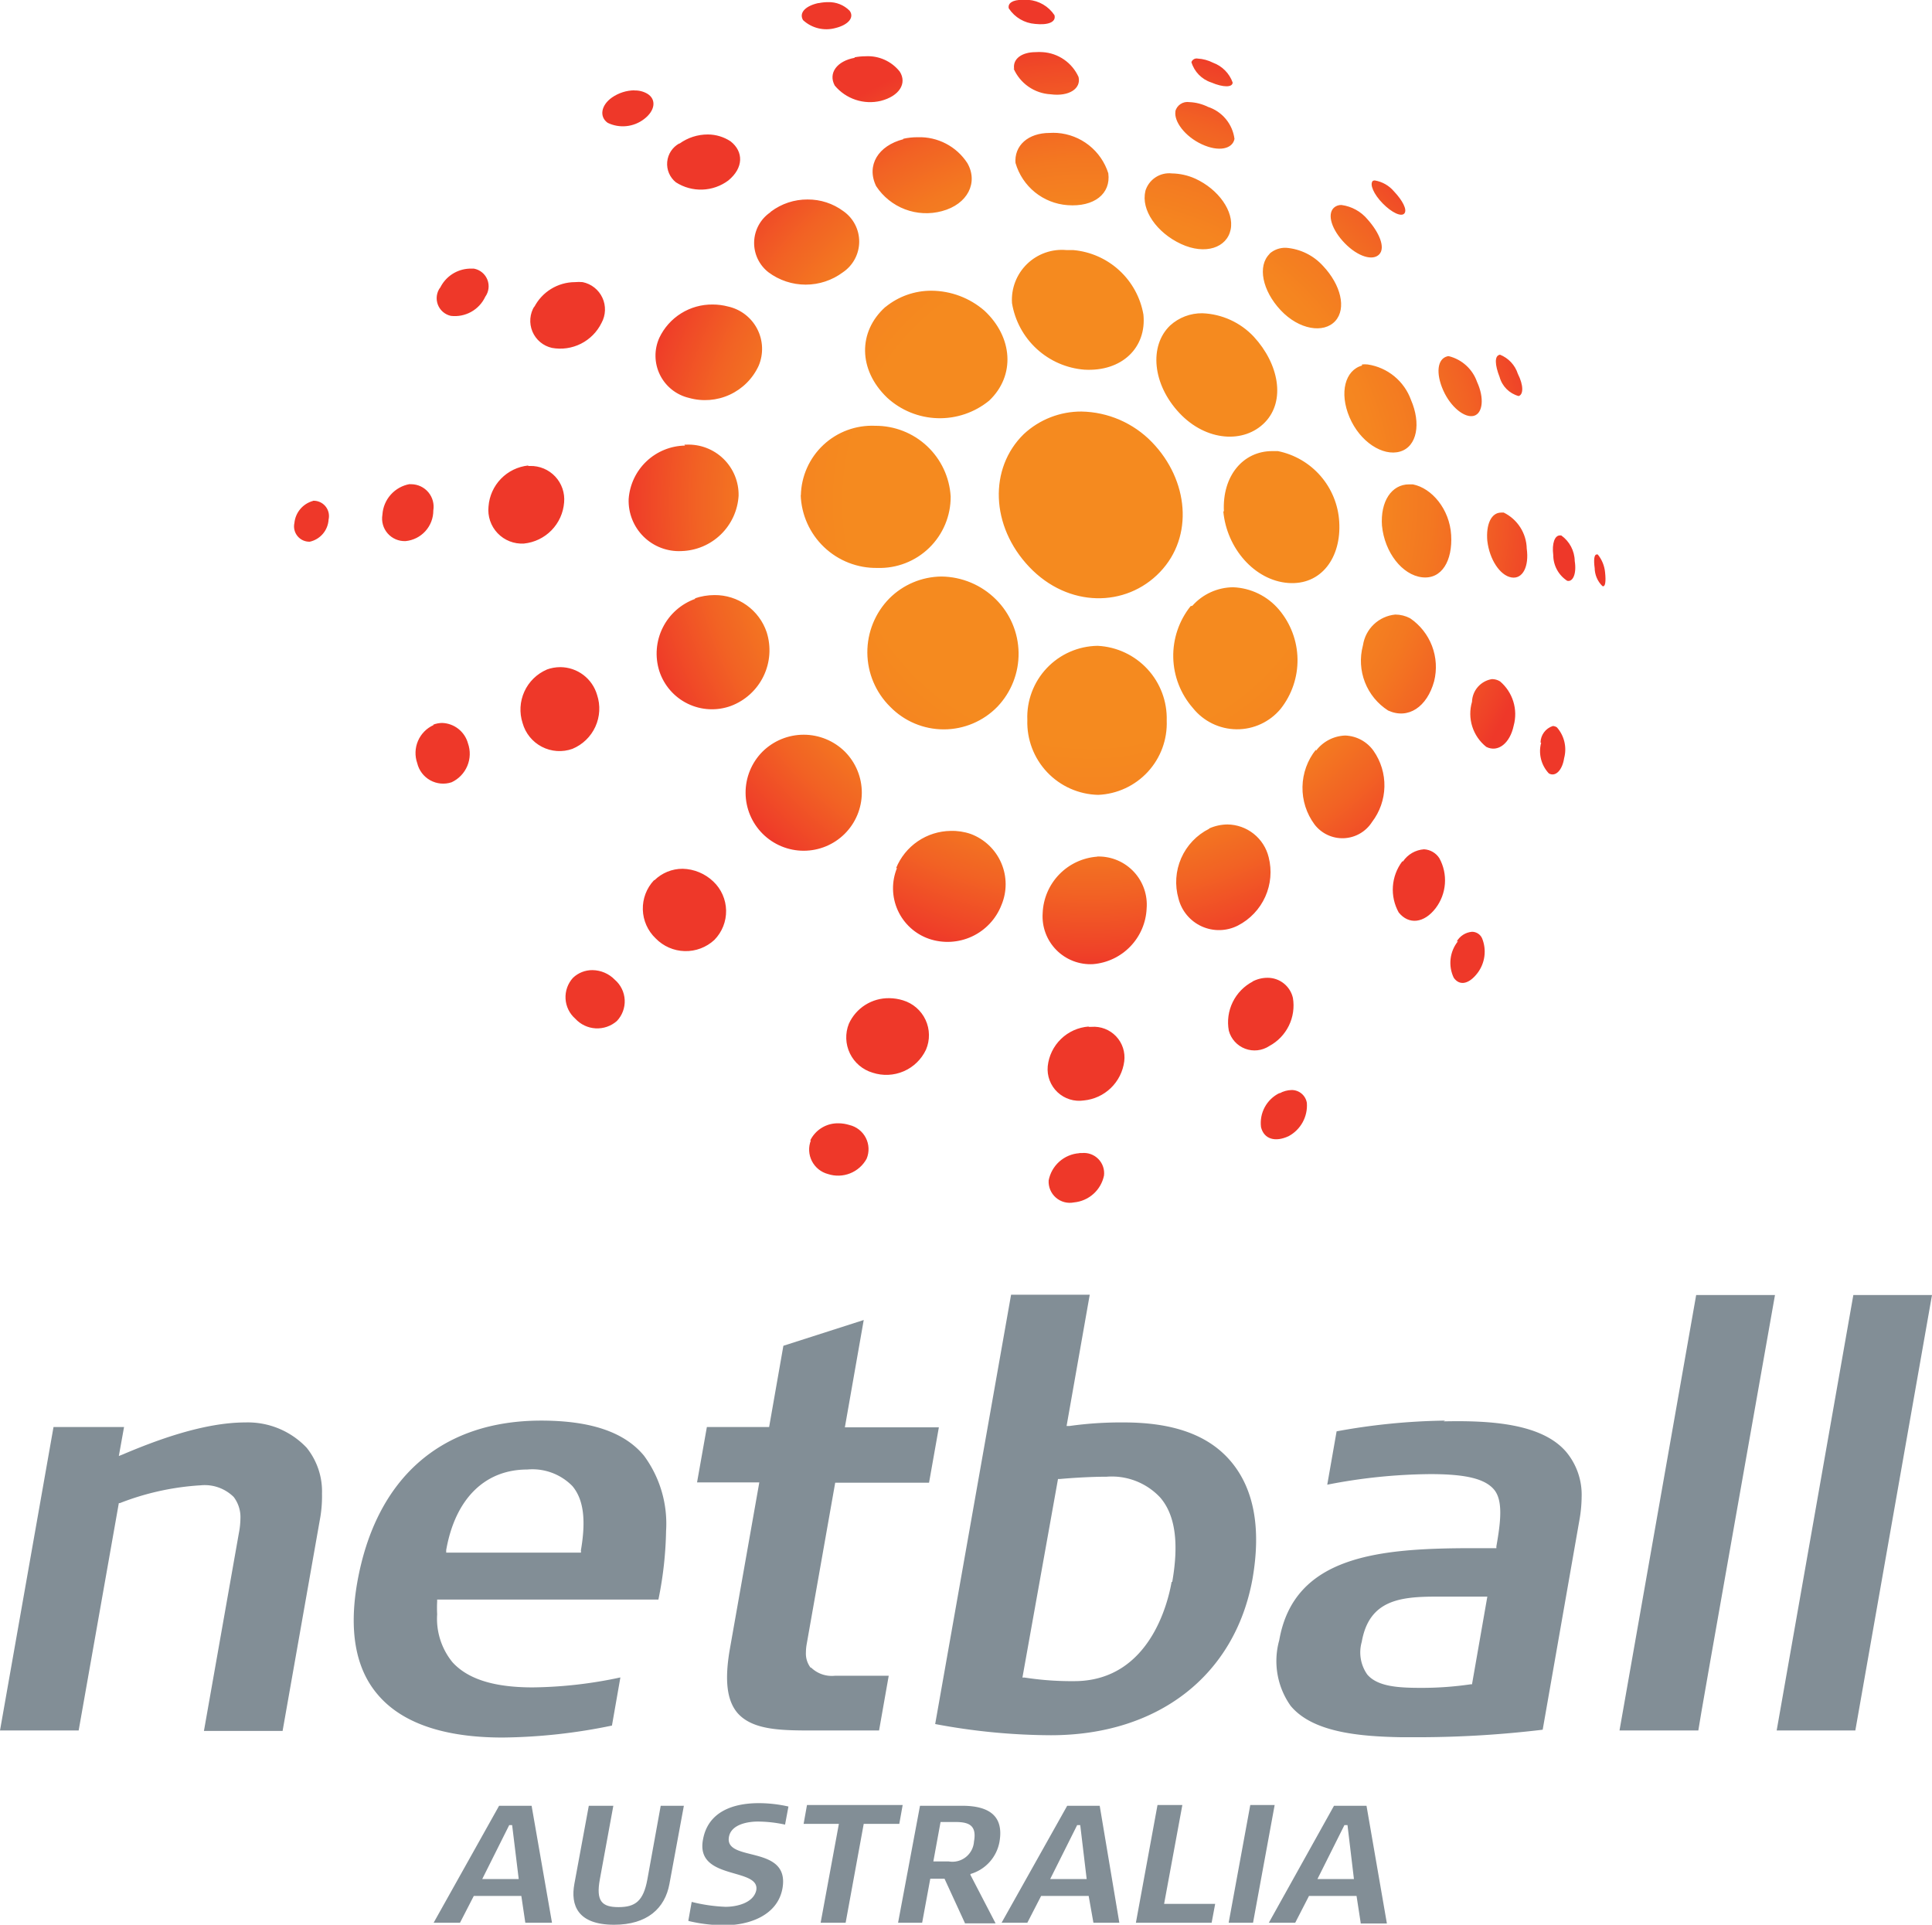<?xml version="1.0" encoding="UTF-8"?> <svg xmlns="http://www.w3.org/2000/svg" xmlns:xlink="http://www.w3.org/1999/xlink" id="Layer_1" data-name="Layer 1" viewBox="0 0 126 125.53"><defs><style>.cls-1{fill:none;}.cls-2{clip-path:url(#clip-path);}.cls-3{fill:url(#radial-gradient);}.cls-4{fill:#828e96;}</style><clipPath id="clip-path" transform="translate(0 -0.23)"><path class="cls-1" d="M70.39,75.44a2.19,2.19,0,0,0-2,1.78,1.38,1.38,0,0,0,1.65,1.43A2.21,2.21,0,0,0,72,76.9a1.32,1.32,0,0,0-1.44-1.47H70.39m-17.51-.82A1.65,1.65,0,0,0,54,76.8a2.12,2.12,0,0,0,2.52-1,1.62,1.62,0,0,0-1.13-2.2,2.4,2.4,0,0,0-.7-0.11,2,2,0,0,0-1.85,1.12m30.6-3.09a2.17,2.17,0,0,0-1.2,2.22c0.19,0.78.92,1,1.8,0.59a2.27,2.27,0,0,0,1.19-2.17,1,1,0,0,0-1-.84,1.69,1.69,0,0,0-.77.21M71,67.18a2.9,2.9,0,0,0-2.67,2.59A2.06,2.06,0,0,0,70.69,72a2.94,2.94,0,0,0,2.63-2.55,2,2,0,0,0-2.14-2.25H71M55.36,67a2.4,2.4,0,0,0,1.55,3.19,2.86,2.86,0,0,0,3.48-1.5,2.38,2.38,0,0,0-1.5-3.22A3.1,3.1,0,0,0,58,65.33,2.84,2.84,0,0,0,55.36,67m26.35-2.76a3,3,0,0,0-1.57,3.21,1.74,1.74,0,0,0,2.64,1,3,3,0,0,0,1.54-3.14A1.69,1.69,0,0,0,82.67,64a2.11,2.11,0,0,0-1,.25M37.37,64a1.87,1.87,0,0,0,.15,2.67,1.94,1.94,0,0,0,2.71.15,1.86,1.86,0,0,0-.13-2.69,2.06,2.06,0,0,0-1.46-.63,1.82,1.82,0,0,0-1.27.5m57.72-2.39A2.25,2.25,0,0,0,94.81,64c0.39,0.55,1,.41,1.55-0.31a2.31,2.31,0,0,0,.3-2.26A0.72,0.72,0,0,0,96,61a1.27,1.27,0,0,0-1,.64m-52.35-4a2.69,2.69,0,0,0,.11,3.79,2.74,2.74,0,0,0,3.83.1,2.67,2.67,0,0,0-.07-3.81,3,3,0,0,0-2-.83,2.62,2.62,0,0,0-1.84.75M71.56,56.1A3.84,3.84,0,0,0,68,59.78a3.12,3.12,0,0,0,3.29,3.33,3.81,3.81,0,0,0,3.49-3.62,3.14,3.14,0,0,0-3.15-3.4H71.56m19.89,0.32a3.06,3.06,0,0,0-.23,3.33c0.66,0.82,1.66.7,2.41-.28a3,3,0,0,0,.24-3.26,1.27,1.27,0,0,0-1-.58,1.81,1.81,0,0,0-1.37.79m-33,.43a3.49,3.49,0,0,0,2.09,4.62,3.77,3.77,0,0,0,4.72-2.2,3.5,3.5,0,0,0-2-4.64A3.7,3.7,0,0,0,62,54.42a3.9,3.9,0,0,0-3.56,2.43m20.42-2.57a3.89,3.89,0,0,0-2,4.56,2.72,2.72,0,0,0,3.88,1.75,3.92,3.92,0,0,0,2-4.45A2.8,2.8,0,0,0,80.05,54a3,3,0,0,0-1.19.26m-29.14-5a3.79,3.79,0,1,0,5.39,0,3.82,3.82,0,0,0-5.39,0m36.1-.14A4,4,0,0,0,85.73,54a2.29,2.29,0,0,0,3.75-.16,3.93,3.93,0,0,0,.1-4.64,2.37,2.37,0,0,0-1.85-1,2.5,2.5,0,0,0-1.91,1m14.69-.53a2.12,2.12,0,0,0,.5,2c0.43,0.25.88-.2,1-1a2.18,2.18,0,0,0-.47-2,0.49,0.49,0,0,0-.27-0.09,1.15,1.15,0,0,0-.8,1.08M28.27,47.52A2,2,0,0,0,27.21,50a1.74,1.74,0,0,0,2.24,1.25,2.05,2.05,0,0,0,1.07-2.54,1.81,1.81,0,0,0-1.68-1.33,1.64,1.64,0,0,0-.58.11M96,46a2.76,2.76,0,0,0,.93,2.94c0.77,0.39,1.55-.24,1.79-1.39a2.81,2.81,0,0,0-.89-2.88,1,1,0,0,0-.53-0.15A1.55,1.55,0,0,0,96,46M35.66,43.9a2.84,2.84,0,0,0-1.58,3.48,2.5,2.5,0,0,0,3.25,1.69,2.84,2.84,0,0,0,1.61-3.52,2.51,2.51,0,0,0-2.39-1.81,2.58,2.58,0,0,0-.9.16m35.93-1.55A4.65,4.65,0,0,0,67,47.19a4.73,4.73,0,0,0,4.62,4.88,4.67,4.67,0,0,0,4.47-4.85,4.74,4.74,0,0,0-4.5-4.87h0m17.29,0a3.85,3.85,0,0,0,1.65,4.22c1.32,0.6,2.54-.24,3-1.91a3.84,3.84,0,0,0-1.57-4.11A2.1,2.1,0,0,0,91,40.31a2.36,2.36,0,0,0-2.11,2M45.36,39.28A3.79,3.79,0,0,0,43,44a3.61,3.61,0,0,0,4.67,2.27,3.88,3.88,0,0,0,2.33-4.81,3.56,3.56,0,0,0-3.4-2.42,4,4,0,0,0-1.3.22m32.35,0.5a5.18,5.18,0,0,0,.15,6.65,3.69,3.69,0,0,0,5.72.05A5.11,5.11,0,0,0,83.42,40a4.13,4.13,0,0,0-3-1.47,3.6,3.6,0,0,0-2.66,1.21M58,39.26a5,5,0,0,0,.05,7.06,4.88,4.88,0,0,0,7,0,5,5,0,0,0-.1-7,5.11,5.11,0,0,0-3.56-1.49A4.87,4.87,0,0,0,58,39.26m46-2a1.68,1.68,0,0,0,.5,1.19c0.2,0.1.24-.31,0.18-0.88a2.16,2.16,0,0,0-.48-1.18h-0.06c-0.18,0-.21.36-0.14,0.89m-2.7-.85a2,2,0,0,0,.91,1.68c0.38,0.09.62-.48,0.49-1.29a2.09,2.09,0,0,0-.88-1.67h-0.09c-0.33,0-.53.51-0.43,1.29M97,35.51c0.14,1.2.82,2.25,1.57,2.38s1.16-.74,1-1.88a2.68,2.68,0,0,0-1.5-2.35l-0.17,0c-0.64,0-1,.76-0.9,1.87M20.41,32.9a1.66,1.66,0,0,0-1.21,1.44,1,1,0,0,0,1,1.22,1.57,1.57,0,0,0,1.23-1.45,1,1,0,0,0-.9-1.22H20.41m69.72,1.63c0.17,1.74,1.32,3.21,2.61,3.36s2-1.08,1.9-2.76-1.26-3.06-2.5-3.3l-0.25,0c-1.12,0-1.88,1.09-1.76,2.72M26.73,31.8a2.16,2.16,0,0,0-1.79,2,1.47,1.47,0,0,0,1.51,1.72,2,2,0,0,0,1.81-2,1.47,1.47,0,0,0-1.43-1.71H26.73m7.72-1.22a2.9,2.9,0,0,0-2.59,2.67,2.19,2.19,0,0,0,2.31,2.42A2.92,2.92,0,0,0,36.79,33a2.18,2.18,0,0,0-2.23-2.38H34.45m45.33,2.95C80,36,81.83,38.08,84,38.25s3.49-1.66,3.34-4a5,5,0,0,0-4-4.6l-0.37,0c-1.9,0-3.27,1.62-3.15,3.94m-35.14-4.3A3.75,3.75,0,0,0,41,32.77a3.28,3.28,0,0,0,3.45,3.4,3.84,3.84,0,0,0,3.72-3.61,3.27,3.27,0,0,0-3.42-3.33H44.63m7.59,3.28a4.92,4.92,0,0,0,5,4.76A4.63,4.63,0,0,0,62,32.61,4.9,4.9,0,0,0,57.08,28a4.64,4.64,0,0,0-4.85,4.54m14.54-4c-2.28,2.22-2.18,6,.36,8.67s6.3,2.65,8.52.33,1.87-6-.52-8.47a6.56,6.56,0,0,0-4.6-2,5.48,5.48,0,0,0-3.76,1.47m22.06-4.47c-1.1.3-1.5,1.76-.82,3.37s2.18,2.57,3.3,2.24,1.37-1.85.71-3.37A3.56,3.56,0,0,0,89.2,24a1.65,1.65,0,0,0-.38,0m5.57-.53c-0.65.16-.76,1.1-0.27,2.21s1.41,1.83,2,1.67,0.69-1.17.21-2.21a2.62,2.62,0,0,0-1.84-1.68H94.4m3.4-.09c-0.34.07-.31,0.66,0,1.45a1.77,1.77,0,0,0,1.24,1.24c0.32-.09.33-0.7-0.05-1.45a2,2,0,0,0-1.17-1.25h0m-21.51-1.9c-1.39,1.34-1.14,3.85.61,5.71s4.23,2,5.58.6,0.91-3.8-.73-5.58a4.86,4.86,0,0,0-3.35-1.53,3.07,3.07,0,0,0-2.11.8M43,22.26a2.83,2.83,0,0,0,1.93,3.92,3.85,3.85,0,0,0,4.55-2.1,2.83,2.83,0,0,0-2-3.86,3.91,3.91,0,0,0-1-.13A3.8,3.8,0,0,0,43,22.26m14.73-2c-1.77,1.6-1.77,4.08.12,5.9a5.08,5.08,0,0,0,6.66.2c1.73-1.64,1.54-4.15-.31-5.87a5.32,5.32,0,0,0-3.45-1.3,4.71,4.71,0,0,0-3,1.06m-22.89-.06A1.81,1.81,0,0,0,36,22.92a3,3,0,0,0,3.23-1.63A1.82,1.82,0,0,0,38,18.63a2.71,2.71,0,0,0-.5,0,3,3,0,0,0-2.67,1.65m-6.13-1.29a1.18,1.18,0,0,0,.7,1.84,2.19,2.19,0,0,0,2.25-1.25,1.17,1.17,0,0,0-.74-1.83l-0.3,0a2.22,2.22,0,0,0-1.91,1.26M66,20a5.2,5.2,0,0,0,4.72,4.34c2.46,0.14,4.07-1.45,3.85-3.6A5.1,5.1,0,0,0,70,16.54l-0.44,0A3.26,3.26,0,0,0,66,20M82.8,16.79c-0.8.78-.48,2.39,0.72,3.67s2.81,1.53,3.56.71,0.36-2.37-.79-3.59a3.63,3.63,0,0,0-2.42-1.19,1.54,1.54,0,0,0-1.08.39m4.2-3c-0.46.44-.13,1.45,0.72,2.32s1.82,1.16,2.24.72,0-1.43-.76-2.28a2.67,2.67,0,0,0-1.7-.94,0.7,0.7,0,0,0-.5.18m-36.77.31a2.42,2.42,0,0,0-.1,3.9,4.06,4.06,0,0,0,4.85,0A2.42,2.42,0,0,0,55,14a3.87,3.87,0,0,0-2.33-.76,3.93,3.93,0,0,0-2.39.79m39.25-2c-0.22.22,0.06,0.87,0.65,1.47s1.21,0.89,1.41.65-0.12-.85-0.68-1.44A2.09,2.09,0,0,0,89.67,12a0.28,0.28,0,0,0-.19.06m-14.78.64c-0.3,1.21.73,2.7,2.32,3.44s3,0.24,3.24-.94-0.8-2.63-2.31-3.32a3.88,3.88,0,0,0-1.52-.34,1.62,1.62,0,0,0-1.74,1.17M58.91,9.31c-1.63.42-2.43,1.7-1.77,3.06A3.91,3.91,0,0,0,61.43,14c1.69-.45,2.38-1.87,1.66-3.13a3.71,3.71,0,0,0-3.24-1.69,4.23,4.23,0,0,0-.94.1m-14.6.3a1.53,1.53,0,0,0-.23,2.54A3,3,0,0,0,47.5,12c1-.82,1-1.88.15-2.55A2.71,2.71,0,0,0,46.17,9a3.14,3.14,0,0,0-1.86.6m21.92,1.26a3.82,3.82,0,0,0,3.39,2.75c1.73,0.13,2.84-.74,2.66-2.08A3.78,3.78,0,0,0,68.95,8.9a4,4,0,0,0-.5,0c-1.39,0-2.33.82-2.22,2M76.66,7.49c-0.11.66,0.62,1.64,1.72,2.15s2,0.31,2.13-.35A2.54,2.54,0,0,0,78.78,7.2a3,3,0,0,0-1.21-.31,0.82,0.82,0,0,0-.92.6M41.38,6.12a2.64,2.64,0,0,0-1.47.47c-0.71.5-.84,1.25-0.28,1.65A2.27,2.27,0,0,0,42,8c0.73-.55.82-1.28,0.23-1.65a1.57,1.57,0,0,0-.86-0.22h0M77.7,4.28A2,2,0,0,0,79,5.61c0.77,0.33,1.39.33,1.39,0a2.14,2.14,0,0,0-1.28-1.29,2.53,2.53,0,0,0-1-.27,0.36,0.36,0,0,0-.42.27M55.74,4C54.58,4.21,54,5,54.44,5.81a3,3,0,0,0,3,1c1.21-.31,1.73-1.14,1.24-1.91a2.65,2.65,0,0,0-2.24-1,3.69,3.69,0,0,0-.71.07M66.1,4.69a2.8,2.8,0,0,0,2.42,1.69c1.21,0.16,2-.38,1.82-1.13A2.76,2.76,0,0,0,68,3.63a3.06,3.06,0,0,0-.46,0c-0.9,0-1.51.44-1.4,1.1M53.37,0.43c-0.82.18-1.28,0.62-1,1.11a2.24,2.24,0,0,0,2.11.52c0.86-.21,1.25-0.7.93-1.13A1.89,1.89,0,0,0,54,.37a2.92,2.92,0,0,0-.59.06M65.8,0.79a2.25,2.25,0,0,0,1.71,1c0.83,0.09,1.38-.11,1.26-0.57a2.26,2.26,0,0,0-1.7-1l-0.42,0c-0.58,0-.94.2-0.86,0.56"></path></clipPath><radialGradient id="radial-gradient" cx="-265.94" cy="244.05" r="1.54" gradientTransform="matrix(19.78, 0, 0, -19.78, 5331.36, 4860.03)" gradientUnits="userSpaceOnUse"><stop offset="0" stop-color="#f58a1f"></stop><stop offset="0.52" stop-color="#f58a1f"></stop><stop offset="0.62" stop-color="#f58520"></stop><stop offset="0.73" stop-color="#f37821"></stop><stop offset="0.84" stop-color="#f26224"></stop><stop offset="0.96" stop-color="#ef4328"></stop><stop offset="1" stop-color="#ee3829"></stop></radialGradient></defs><title>netball-australia-logo</title><g class="cls-2"><rect class="cls-3" x="19.14" width="85.6" height="78.48"></rect></g><path class="cls-4" d="M16,93c-2.74,0-5.88,1.19-8,2.09l-0.25.1L8.09,93.3H3.49L0,113.09H5.13L7.75,98.26l0.07,0a17.25,17.25,0,0,1,5.27-1.16,2.69,2.69,0,0,1,2.15.76,2.17,2.17,0,0,1,.44,1.41,5.26,5.26,0,0,1-.1.94l-2.28,12.91h5.13l2.47-14A8.43,8.43,0,0,0,21,97.65a4.55,4.55,0,0,0-1-3A5.28,5.28,0,0,0,16,93" transform="translate(0 -0.23)"></path><path class="cls-4" d="M35.3,92.88c-6.53,0-10.79,3.75-12,10.55-0.55,3.14-.12,5.6,1.31,7.29,1.57,1.88,4.33,2.83,8.17,2.83a36.66,36.66,0,0,0,7.13-.78l0.55-3.14a28.43,28.43,0,0,1-5.72.65c-2.52,0-4.23-.54-5.23-1.64a4.49,4.49,0,0,1-1-3.13,8.15,8.15,0,0,1,0-.83v-0.13H42.94a24.22,24.22,0,0,0,.5-4.48A7.47,7.47,0,0,0,42,95.17c-1.27-1.54-3.47-2.29-6.72-2.29m2.61,8.49,0,0.12H29.1l0-.17c0.59-3.34,2.52-5.25,5.29-5.25a3.65,3.65,0,0,1,2.94,1.08c0.73,0.87.9,2.21,0.55,4.22" transform="translate(0 -0.23)"></path><path class="cls-4" d="M52.87,109a1.51,1.51,0,0,1-.31-1,3.15,3.15,0,0,1,.05-0.54l1.86-10.53h6.12l0.64-3.61H55.1l1.23-7L51.09,88,50.16,93.3H46.1l-0.64,3.61h4.06l-1.93,10.92c-0.34,2-.18,3.3.5,4.11,1,1.15,2.91,1.15,5,1.15h4.24l0.63-3.57h-3.5a1.94,1.94,0,0,1-1.57-.54" transform="translate(0 -0.23)"></path><path class="cls-4" d="M73.3,93a24.07,24.07,0,0,0-3.54.23l-0.2,0,1.51-8.56H65.94l-4.95,28a41.27,41.27,0,0,0,7.54.73c7,0,12-3.9,13.15-10.17,0.58-3.3.11-5.88-1.39-7.67S76.42,93,73.3,93m3.11,10.4c-0.26,1.48-1.48,6.33-6.15,6.47a20.11,20.11,0,0,1-3.43-.23l-0.15,0L69,96.69h0.11s1.58-.15,3.06-0.15a4.32,4.32,0,0,1,3.49,1.35c1,1.15,1.23,3,.79,5.51" transform="translate(0 -0.23)"></path><path class="cls-4" d="M94.25,92.88a41.94,41.94,0,0,0-7.08.7l-0.61,3.48a36,36,0,0,1,6.72-.69c2.31,0,3.55.3,4.15,1s0.45,2.08.16,3.71l0,0.12H96.1c-6.12,0-11.7.46-12.67,6a5.05,5.05,0,0,0,.74,4.28c1.43,1.73,4.46,2,7.22,2.05h1.3a68.52,68.52,0,0,0,7.92-.49L103,99.4a9,9,0,0,0,.15-1.54,4.36,4.36,0,0,0-1-2.93c-1.57-1.85-4.9-2.07-8-2M96,110.08l-0.1,0a21.77,21.77,0,0,1-3.2.23c-1.47,0-2.85-.07-3.53-0.87a2.5,2.5,0,0,1-.36-2.13c0.48-2.73,2.5-2.95,4.89-2.95l3.3,0Z" transform="translate(0 -0.23)"></path><path class="cls-4" d="M110.62,84.69l-5,28.4h5.14c0-.24,4.95-28.06,5-28.4h-5.14Z" transform="translate(0 -0.23)"></path><path class="cls-4" d="M120.87,84.69l-5,28.4H121l5-28.4h-5.13Z" transform="translate(0 -0.23)"></path><path class="cls-4" d="M34.26,125.63L34,123.88h-3.1L30,125.63H28.28L32.55,118h2.12L36,125.63H34.26Zm-0.86-6.37H33.21l-1.76,3.52h2.38Z" transform="translate(0 -0.23)"></path><path class="cls-4" d="M43.66,123.09c-0.29,1.6-1.45,2.67-3.61,2.67-2.38,0-2.85-1.27-2.59-2.67L38.4,118H40l-0.88,4.8c-0.26,1.42.13,1.81,1.22,1.81s1.62-.39,1.88-1.81l0.87-4.8H44.6Z" transform="translate(0 -0.23)"></path><path class="cls-4" d="M44.89,125.5l0.22-1.23a10.65,10.65,0,0,0,2.21.32c0.67,0,1.8-.22,2-1.07,0.28-1.53-4-.62-3.47-3.33,0.33-1.8,1.95-2.36,3.63-2.36a8.71,8.71,0,0,1,1.94.22l-0.22,1.18a8.47,8.47,0,0,0-1.78-.2c-0.6,0-1.73.16-1.88,1-0.31,1.69,4,.46,3.49,3.36-0.33,1.81-2.25,2.4-3.74,2.4a9.85,9.85,0,0,1-2.36-.27" transform="translate(0 -0.23)"></path><polygon class="cls-4" points="58.65 118.95 56.33 118.95 55.15 125.4 53.52 125.4 54.71 118.95 52.41 118.95 52.63 117.72 58.87 117.72 58.65 118.95"></polygon><path class="cls-4" d="M62.92,125.63l-1.32-2.87H60.67l-0.53,2.87H58.57L60,118h2.74c1.74,0,2.75.64,2.44,2.37a2.68,2.68,0,0,1-1.89,2.08l0,0.06,1.64,3.16h-2Zm-0.58-6.57h-1l-0.47,2.57h1a1.41,1.41,0,0,0,1.65-1.29c0.18-1-.25-1.28-1.18-1.28" transform="translate(0 -0.23)"></path><path class="cls-4" d="M71.31,125.63L71,123.88h-3.1L67,125.63H65.32L69.6,118h2.12L73,125.63H71.31Zm-0.86-6.37h-0.2l-1.76,3.52h2.38Z" transform="translate(0 -0.23)"></path><polygon class="cls-4" points="74.08 125.4 75.49 117.72 77.11 117.72 75.92 124.17 79.25 124.17 79.02 125.4 74.08 125.4"></polygon><polygon class="cls-4" points="80.13 125.4 81.54 117.72 83.13 117.72 81.72 125.4 80.13 125.4"></polygon><path class="cls-4" d="M88.74,125.63l-0.27-1.75H85.37l-0.9,1.75H82.75L87,118h2.12l1.33,7.68H88.74Zm-0.86-6.37h-0.2l-1.76,3.52h2.38Z" transform="translate(0 -0.23)"></path></svg> 